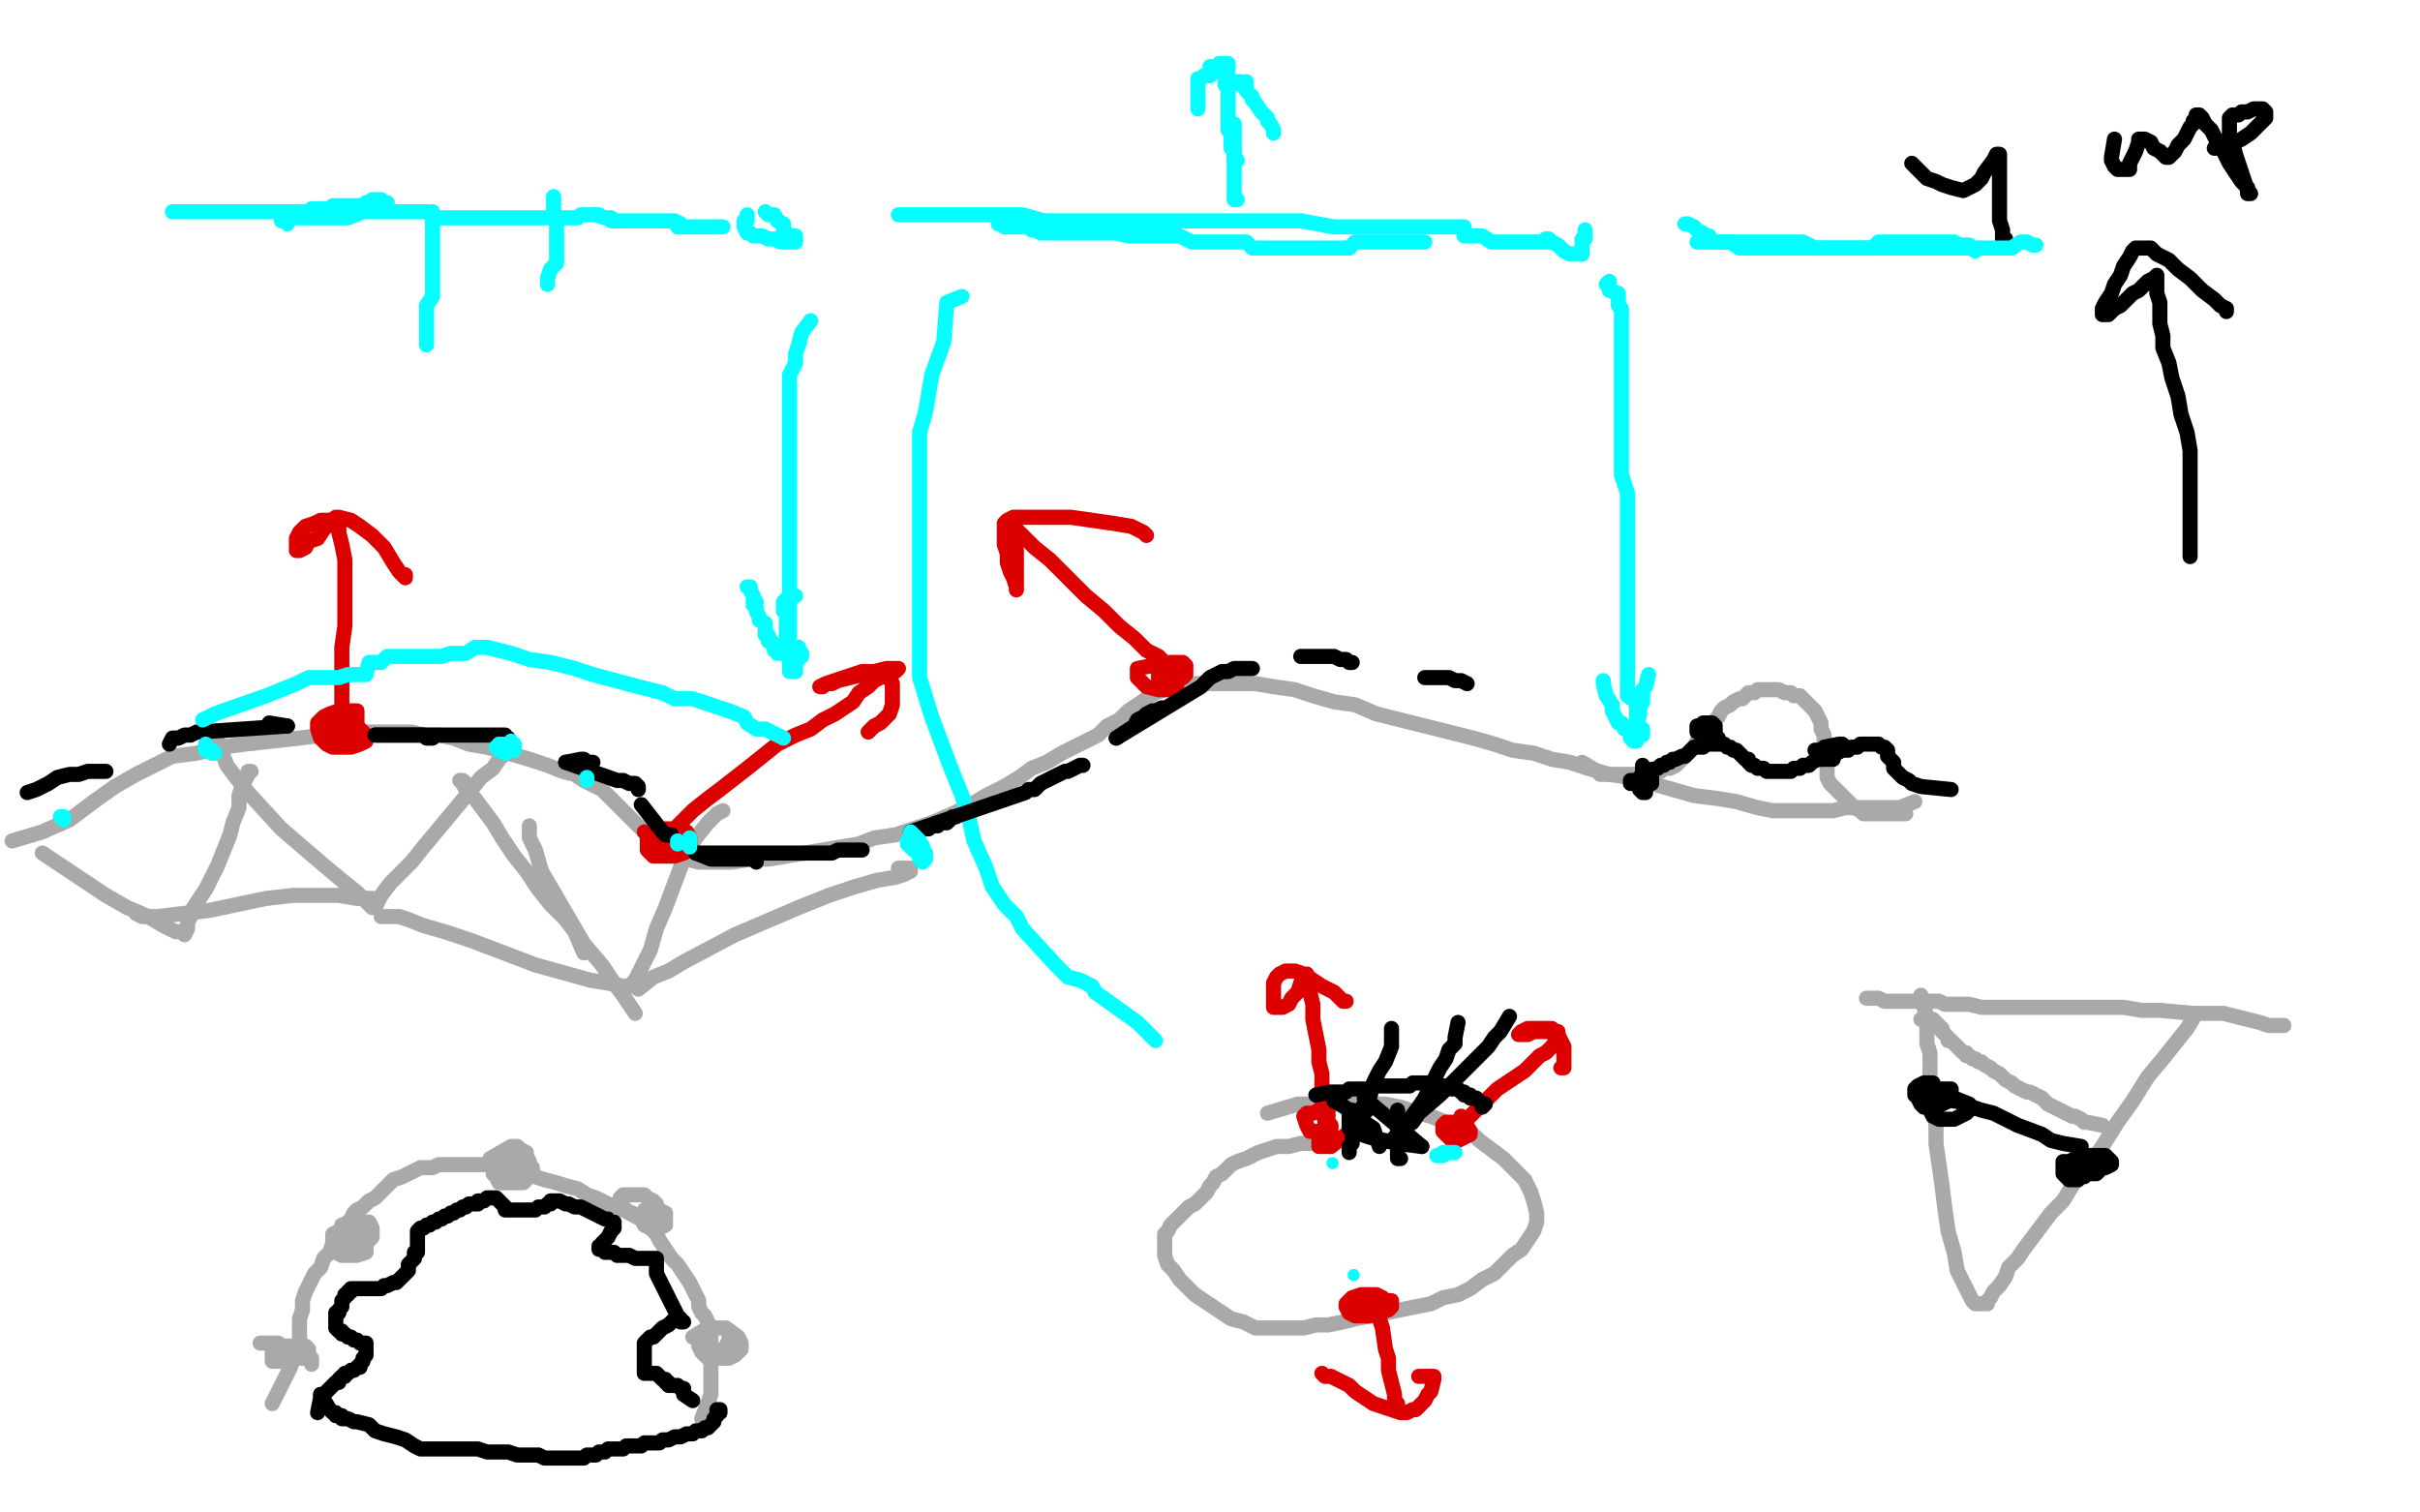 <?xml version="1.0" standalone="no"?>
<!DOCTYPE svg PUBLIC "-//W3C//DTD SVG 1.1//EN"
"http://www.w3.org/Graphics/SVG/1.1/DTD/svg11.dtd">

<svg width="800" height="500" version="1.1" xmlns="http://www.w3.org/2000/svg" xmlns:xlink="http://www.w3.org/1999/xlink" style="stroke-antialiasing: false"><desc>This SVG has been created on https://colorillo.com/</desc><rect x='0' y='0' width='800' height='500' style='fill: rgb(255,255,255); stroke-width:0' /><polyline points="633,265 628,267 628,267 626,267 626,267 623,267 623,267 620,267 620,267 617,267 617,267 610,267 610,267 606,268 606,268 601,268 601,268 597,268 597,268 592,268 592,268 586,268 581,267 574,265 568,264 560,263 553,261 546,259 539,257 532,256 525,254 519,252 513,251 507,249 500,248 494,246 487,244 479,242 471,240 463,238 455,236 448,233 441,232 434,230 428,228 421,227 415,226 410,226 404,226 399,226 394,226 389,227 385,228 382,229 379,231 376,233 373,235 370,238 366,240 363,243 359,245 355,247 351,249 346,252 341,254 337,257 332,260 326,263 321,266 315,269 308,272 302,274 296,276 289,277 284,279 278,280 272,281 266,282 260,283 254,284 248,284 242,285 237,285 231,285 227,284 223,283 220,282 218,281 216,279 215,278 214,276 212,274 210,272 207,269 205,267 203,265 201,263 199,261 197,260 195,259 193,258 190,256 186,255 181,253 175,251 168,249 161,247 155,246 150,244 145,243 140,243 136,242 131,242 126,242 121,242 114,242 107,243 99,244 90,245 81,246 73,247 65,249 57,250 51,253 45,256 38,260 31,265 23,271 14,275 4,278" style="fill: none; stroke: #a9a9a9; stroke-width: 5; stroke-linejoin: round; stroke-linecap: round; stroke-antialiasing: false; stroke-antialias: 0; opacity: 1.0"/>
<polyline points="318,98 313,100 313,100 312,113 312,113 308,124 308,124 306,136 306,136 304,143 304,143 304,151 304,151 304,167 304,167 304,181 304,181 304,191 304,191 304,211 304,211 304,224 304,224 308,237 308,237 314,253 314,253 318,263 318,263 320,269 320,269 322,278 322,278 326,287 326,287 328,293 328,293 332,299 332,299 336,303 336,303 338,307 338,307 349,319 349,319 353,323 353,323 357,324 357,324 361,326 361,326 362,328 362,328 376,338 378,340 379,341 380,342 381,343 382,344" style="fill: none; stroke: #03ffff; stroke-width: 5; stroke-linejoin: round; stroke-linecap: round; stroke-antialiasing: false; stroke-antialias: 0; opacity: 1.0"/>
<polyline points="14,282 23,288 23,288 35,296 35,296 42,300 42,300 49,303 49,303 54,306 54,306 58,308 58,308 60,308 60,308 61,309 61,309 62,307 62,307 62,305 63,303 64,300 66,297 68,294 70,290 72,286 74,281 76,276 77,272 79,267 79,263 80,260 81,258 82,256 82,255 83,255" style="fill: none; stroke: #a9a9a9; stroke-width: 5; stroke-linejoin: round; stroke-linecap: round; stroke-antialiasing: false; stroke-antialias: 0; opacity: 1.0"/>
<polyline points="72,245 75,253 75,253 78,257 78,257 82,262 82,262 93,274 93,274 107,286 107,286 113,291 113,291 118,295 118,295 121,298 121,298 122,299 122,299 123,300 124,300 125,298 126,296 129,292 132,289 136,285 140,280 145,274 150,268 155,262 159,257 163,254 165,251 167,249 167,248" style="fill: none; stroke: #a9a9a9; stroke-width: 5; stroke-linejoin: round; stroke-linecap: round; stroke-antialiasing: false; stroke-antialias: 0; opacity: 1.0"/>
<polyline points="123,297 118,297 118,297 112,296 112,296 105,296 105,296 97,296 97,296 88,297 88,297 69,301 69,301 52,303 52,303 47,303 47,303 45,302 45,302" style="fill: none; stroke: #a9a9a9; stroke-width: 5; stroke-linejoin: round; stroke-linecap: round; stroke-antialiasing: false; stroke-antialias: 0; opacity: 1.0"/>
<polyline points="126,303 132,303 132,303 135,304 135,304 140,306 140,306 147,308 147,308 156,311 156,311 177,319 177,319 195,324 195,324 201,325 201,325 206,326 206,326 208,326 209,326 209,325 210,324 211,322 213,318 215,314 217,307 220,300 223,292 226,284 230,277 234,272 237,269 239,268" style="fill: none; stroke: #a9a9a9; stroke-width: 5; stroke-linejoin: round; stroke-linecap: round; stroke-antialiasing: false; stroke-antialias: 0; opacity: 1.0"/>
<polyline points="210,335 206,329 206,329 203,325 203,325 199,319 199,319 193,312 193,312 179,288 179,288 177,281 177,281 175,277 175,277 175,274 175,274 175,273" style="fill: none; stroke: #a9a9a9; stroke-width: 5; stroke-linejoin: round; stroke-linecap: round; stroke-antialiasing: false; stroke-antialias: 0; opacity: 1.0"/>
<polyline points="193,315 190,308 190,308 187,304 187,304 182,299 182,299 178,294 178,294 174,288 174,288 170,283 170,283 166,277 166,277 163,272 163,272 160,268 160,268 157,264 157,264 154,261 154,261 153,259 152,258 153,258 154,259" style="fill: none; stroke: #a9a9a9; stroke-width: 5; stroke-linejoin: round; stroke-linecap: round; stroke-antialiasing: false; stroke-antialias: 0; opacity: 1.0"/>
<polyline points="211,327 216,323 216,323 221,321 221,321 226,318 226,318 243,309 243,309 264,300 264,300 274,296 274,296 283,293 283,293 290,291 290,291 296,290 296,290 299,289 301,288 301,287 299,287 297,287" style="fill: none; stroke: #a9a9a9; stroke-width: 5; stroke-linejoin: round; stroke-linecap: round; stroke-antialiasing: false; stroke-antialias: 0; opacity: 1.0"/>
<polyline points="109,238 114,239 114,239 115,239 115,239 116,239 116,239 117,239 117,239 118,240 118,240 119,241 119,241 121,243 121,243 121,244 121,244 121,245 121,245 119,246 119,246 116,247 113,247 110,247 108,246 106,244 105,241 105,239 106,238 107,237 109,236 112,235 114,235 116,236 118,237 118,239 118,241 117,242 115,243 113,244 111,244 109,243 109,242 109,240 109,239 110,237 112,236 113,235 115,235 117,235 118,235 118,237 118,239 116,240 113,241 112,241" style="fill: none; stroke: #dc0000; stroke-width: 5; stroke-linejoin: round; stroke-linecap: round; stroke-antialiasing: false; stroke-antialias: 0; opacity: 1.0"/>
<polyline points="113,235 113,225 113,225 113,221 113,221 113,214 113,214 114,207 114,207 114,199 114,199 114,192 114,192 114,185 114,185 113,180 113,180 112,176 112,176 112,173 112,173 112,171 112,171 111,171 109,173 107,175 105,178 102,179 101,181 99,182 98,182 98,181 98,180 98,178 99,176 101,174 104,173 106,172 109,172 112,171 116,172 119,174 123,177 127,181 130,186 132,189 134,191 134,190" style="fill: none; stroke: #dc0000; stroke-width: 5; stroke-linejoin: round; stroke-linecap: round; stroke-antialiasing: false; stroke-antialias: 0; opacity: 1.0"/>
<polyline points="213,275 219,277 219,277 220,278 220,278 221,279 221,279 221,281 221,281 221,282 221,282 220,283 220,283 218,283 218,283 216,283 216,283 215,282 215,282 214,281 214,281 214,279 214,278 214,276 215,275 217,275 220,274 223,274 225,274 227,275 228,277 228,279 228,281 226,282 223,283 221,283 219,283 218,282 218,280 218,279 218,277 222,275 223,275 224,275 225,276 225,277 225,278" style="fill: none; stroke: #dc0000; stroke-width: 5; stroke-linejoin: round; stroke-linecap: round; stroke-antialiasing: false; stroke-antialias: 0; opacity: 1.0"/>
<polyline points="224,273 229,268 229,268 234,264 234,264 238,261 238,261 247,254 247,254 252,250 252,250 257,246 257,246 263,243 263,243 268,241 268,241 272,238 272,238 276,236 279,234 282,232 284,229 287,227 289,225 291,224 293,223 295,222 296,222 297,221 295,221 293,221 289,222 285,223 281,224 277,225 275,226 273,226 272,227 271,227 273,226 276,225 279,224 282,223 285,222 289,222 291,222 294,224 295,226 295,229 295,233 294,236 291,239 289,240 288,241 287,242" style="fill: none; stroke: #dc0000; stroke-width: 5; stroke-linejoin: round; stroke-linecap: round; stroke-antialiasing: false; stroke-antialias: 0; opacity: 1.0"/>
<polyline points="384,221 389,222 389,222 389,224 389,224 389,225 389,225 388,227 388,227 385,227 385,227 383,228 383,228 379,227 379,227 377,225 377,225 376,224 376,224 376,222 376,222 376,221 381,220 383,220 385,220 387,221 388,222 389,224 389,226 389,228 387,228 385,228 384,228 383,226 383,224 383,222 383,221 385,220 387,219 389,219 390,219 391,219 392,220 392,221 392,222 392,223 391,224 389,224 388,224 388,223 388,222 388,221 385,219 383,217 379,215 375,211 370,207 365,202 359,197 353,191 347,185 342,181 338,177 336,175 334,174 334,175 335,176 335,179 336,182 336,185 336,189 336,192 336,194 336,195 336,194 335,191 334,189 333,186 333,183 332,180 332,178 332,176 332,174 332,173 333,172 335,171 338,171 342,171 347,171 354,171 361,172 368,173 374,174 378,176 379,177" style="fill: none; stroke: #dc0000; stroke-width: 5; stroke-linejoin: round; stroke-linecap: round; stroke-antialiasing: false; stroke-antialias: 0; opacity: 1.0"/>
<polyline points="124,243 129,243 129,243 135,243 135,243 137,243 137,243 140,243 140,243 141,244 141,244 143,244 143,244" style="fill: none; stroke: #000000; stroke-width: 5; stroke-linejoin: round; stroke-linecap: round; stroke-antialiasing: false; stroke-antialias: 0; opacity: 1.0"/>
<polyline points="124,243 153,243 153,243 155,243 155,243 156,243 156,243 157,243 157,243 159,243 159,243 160,243 160,243 162,243 162,243 163,243 163,243 165,243 165,243 166,243 166,243 167,243 167,244 168,244" style="fill: none; stroke: #000000; stroke-width: 5; stroke-linejoin: round; stroke-linecap: round; stroke-antialiasing: false; stroke-antialias: 0; opacity: 1.0"/>
<polyline points="187,252 192,251 192,251 193,251 193,251 194,252 194,252 196,252 196,252" style="fill: none; stroke: #000000; stroke-width: 5; stroke-linejoin: round; stroke-linecap: round; stroke-antialiasing: false; stroke-antialias: 0; opacity: 1.0"/>
<polyline points="187,252 204,258 204,258 206,258 206,258 208,259 208,259 210,259 210,259 211,260 211,260 211,261 211,261" style="fill: none; stroke: #000000; stroke-width: 5; stroke-linejoin: round; stroke-linecap: round; stroke-antialiasing: false; stroke-antialias: 0; opacity: 1.0"/>
<polyline points="212,266 219,275 219,275 220,276 220,276 221,276 221,276 222,276 222,276" style="fill: none; stroke: #000000; stroke-width: 5; stroke-linejoin: round; stroke-linecap: round; stroke-antialiasing: false; stroke-antialias: 0; opacity: 1.0"/>
<polyline points="230,282 235,284 235,284 237,284 237,284 238,284 238,284 240,284 240,284 242,284 242,284 244,284 244,284 247,284 247,284 249,284 249,284 250,285 250,285" style="fill: none; stroke: #000000; stroke-width: 5; stroke-linejoin: round; stroke-linecap: round; stroke-antialiasing: false; stroke-antialias: 0; opacity: 1.0"/>
<polyline points="230,282 266,282 266,282 267,282 267,282 268,282 268,282 269,282 269,282 271,282 271,282 272,282 272,282 274,282 274,282 275,282 275,282 277,281 277,281 278,281 278,281 280,281 281,281 283,281 285,281" style="fill: none; stroke: #000000; stroke-width: 5; stroke-linejoin: round; stroke-linecap: round; stroke-antialiasing: false; stroke-antialias: 0; opacity: 1.0"/>
<polyline points="301,275 306,274 306,274 307,274 307,274 308,273 308,273 310,273 310,273 311,272 311,272 313,272 313,272 314,271 314,271 315,270 315,270 316,270 316,270" style="fill: none; stroke: #000000; stroke-width: 5; stroke-linejoin: round; stroke-linecap: round; stroke-antialiasing: false; stroke-antialias: 0; opacity: 1.0"/>
<polyline points="301,275 339,262 339,262 340,261 340,261 342,261 342,261 343,260 343,260 344,259 344,259 346,258 346,258 348,257 348,257 350,256 350,256 352,255 352,255 353,255 353,255 355,254 355,254 357,253 358,253" style="fill: none; stroke: #000000; stroke-width: 5; stroke-linejoin: round; stroke-linecap: round; stroke-antialiasing: false; stroke-antialias: 0; opacity: 1.0"/>
<polyline points="369,244 375,240 375,240 376,238 376,238 378,237 378,237 379,236 379,236 381,235 381,235 382,235 382,235 384,234 384,234" style="fill: none; stroke: #000000; stroke-width: 5; stroke-linejoin: round; stroke-linecap: round; stroke-antialiasing: false; stroke-antialias: 0; opacity: 1.0"/>
<polyline points="369,244 397,227 397,227 398,226 398,226 399,225 399,225 400,224 400,224 402,223 402,223 404,222 404,222 406,222 406,222 408,221 408,221 410,221 410,221 411,221 411,221 413,221 413,221 414,221" style="fill: none; stroke: #000000; stroke-width: 5; stroke-linejoin: round; stroke-linecap: round; stroke-antialiasing: false; stroke-antialias: 0; opacity: 1.0"/>
<polyline points="430,217 437,217 437,217 439,217 439,217 441,217 441,217 443,218 443,218 445,218 445,218 446,219 446,219 447,219 447,219" style="fill: none; stroke: #000000; stroke-width: 5; stroke-linejoin: round; stroke-linecap: round; stroke-antialiasing: false; stroke-antialias: 0; opacity: 1.0"/>
<polyline points="471,224 476,224 476,224 478,224 478,224 479,224 479,224 481,225 481,225 483,225 483,225 485,226 485,226" style="fill: none; stroke: #000000; stroke-width: 5; stroke-linejoin: round; stroke-linecap: round; stroke-antialiasing: false; stroke-antialias: 0; opacity: 1.0"/>
<polyline points="95,240 89,239 89,239" style="fill: none; stroke: #000000; stroke-width: 5; stroke-linejoin: round; stroke-linecap: round; stroke-antialiasing: false; stroke-antialias: 0; opacity: 1.0"/>
<polyline points="95,240 66,242 66,242 65,242 65,242 63,243 63,243 62,243 62,243 61,243 61,243 59,244 59,244 57,244 57,244 56,246 56,246" style="fill: none; stroke: #000000; stroke-width: 5; stroke-linejoin: round; stroke-linecap: round; stroke-antialiasing: false; stroke-antialias: 0; opacity: 1.0"/>
<polyline points="35,255 29,255 29,255 26,256 26,256 23,256 23,256 19,257 19,257 16,259 16,259 12,261 12,261 9,262 9,262" style="fill: none; stroke: #000000; stroke-width: 5; stroke-linejoin: round; stroke-linecap: round; stroke-antialiasing: false; stroke-antialias: 0; opacity: 1.0"/>
<polyline points="724,184 724,178 724,178 724,176 724,176 724,174 724,174 724,172 724,172 724,165 724,165 724,155 724,155 724,149 724,149 723,143 723,143 721,137 720,131 718,125 717,120 715,115 715,111 714,107 714,103 714,100 713,97 713,95 713,93 713,92 713,91 712,92 710,93 709,94 707,96 705,97 703,99 701,101 699,102 697,104 696,104 695,104 695,102 696,100 698,97 699,94 701,91 702,88 704,85 705,83 706,82 707,82 709,82 711,82 713,84 717,86 720,89 724,92 728,96 732,99 734,101 736,102 736,103" style="fill: none; stroke: #000000; stroke-width: 5; stroke-linejoin: round; stroke-linecap: round; stroke-antialiasing: false; stroke-antialias: 0; opacity: 1.0"/>
<polyline points="632,54 637,59 637,59 640,60 640,60 642,61 642,61 645,62 645,62 649,63 649,63 651,62 651,62 653,61 653,61 655,59 655,59 656,57 656,57 659,53 660,51 661,51 661,52 661,54 661,57 661,61 661,66 661,70 661,73 662,76 662,78 662,79 663,79" style="fill: none; stroke: #000000; stroke-width: 5; stroke-linejoin: round; stroke-linecap: round; stroke-antialiasing: false; stroke-antialias: 0; opacity: 1.0"/>
<polyline points="699,46 698,52 698,52 698,53 698,53 699,55 699,55 700,56 700,56 701,56 701,56 704,56 704,56 704,54 704,54 705,52 705,52 706,50 706,50 707,47 707,46 708,46 709,46 711,47 712,49 714,50 715,51 716,52 717,52 718,51 719,50 720,48 722,46 723,44 724,42 725,41 725,40 726,39 726,38 727,38 728,39 729,41 731,43 733,47 735,50 737,54 739,57 741,60 743,62 743,64 744,64 743,63 742,60 741,57 740,54 739,51 738,47 737,45 737,42 737,41 737,40 737,39 738,38 740,38 741,37 743,37 745,36 747,36 748,36 749,37 749,39 748,40 746,42 744,44 741,46 739,47 737,48 735,49 733,49 732,49" style="fill: none; stroke: #000000; stroke-width: 5; stroke-linejoin: round; stroke-linecap: round; stroke-antialiasing: false; stroke-antialias: 0; opacity: 1.0"/>
<polyline points="164,247 165,247 165,247 165,246 165,246 165,247 165,248 166,248 167,249 167,248 167,247 167,246 166,246" style="fill: none; stroke: #03ffff; stroke-width: 5; stroke-linejoin: round; stroke-linecap: round; stroke-antialiasing: false; stroke-antialias: 0; opacity: 1.0"/>
<polyline points="68,246 68,247 68,247 68,248 68,248 70,248 70,248 71,249 71,249 70,249" style="fill: none; stroke: #03ffff; stroke-width: 5; stroke-linejoin: round; stroke-linecap: round; stroke-antialiasing: false; stroke-antialias: 0; opacity: 1.0"/>
<polyline points="20,270 21,270 21,270 21,271 21,271" style="fill: none; stroke: #03ffff; stroke-width: 5; stroke-linejoin: round; stroke-linecap: round; stroke-antialiasing: false; stroke-antialias: 0; opacity: 1.0"/>
<polyline points="228,279 228,280 228,280 228,279 228,279 228,278 228,278 228,277 228,277" style="fill: none; stroke: #03ffff; stroke-width: 5; stroke-linejoin: round; stroke-linecap: round; stroke-antialiasing: false; stroke-antialias: 0; opacity: 1.0"/>
<polyline points="300,278 300,279 300,279 301,279 301,279 301,280 301,280 302,281 302,281 304,282 304,282 304,284 304,284 305,285 305,285 306,284 306,284 306,283 306,283 306,282 306,282 305,281 305,281 304,280 304,279 304,278 303,277 302,276 301,275" style="fill: none; stroke: #03ffff; stroke-width: 5; stroke-linejoin: round; stroke-linecap: round; stroke-antialiasing: false; stroke-antialias: 0; opacity: 1.0"/>
<polyline points="726,335 723,340 723,340 715,350 715,350 710,356 710,356 705,364 705,364 700,371 700,371 695,379 695,379 690,386 690,386 685,392 685,392 682,397 682,397 678,401 675,405 672,409 669,413 667,416 664,419 663,422 661,425 659,427 658,429 657,430 657,431 656,431 655,431 654,431 653,431 652,430 651,428 649,424 647,420 646,414 644,407 643,400 642,392 641,385 640,378 640,372 639,366 639,361 638,357 638,354 638,351 638,348 637,345 637,342 637,339 637,336 636,333 636,331 635,329 635,330" style="fill: none; stroke: #a9a9a9; stroke-width: 5; stroke-linejoin: round; stroke-linecap: round; stroke-antialiasing: false; stroke-antialias: 0; opacity: 1.0"/>
<polyline points="755,339 750,339 750,339 747,338 747,338 743,337 743,337 735,335 735,335 731,335 731,335 725,335 725,335 714,334 714,334 708,334 708,334 702,333 697,333 692,333 687,333 683,333 678,333 674,333 670,333 667,333 664,333 661,333 658,333 655,333 651,332 649,332 646,332 643,332 641,331 639,331 637,331 635,331 633,331 632,331 630,331 628,331 627,331 625,331 623,331 621,330 619,330 618,330 617,330" style="fill: none; stroke: #a9a9a9; stroke-width: 5; stroke-linejoin: round; stroke-linecap: round; stroke-antialiasing: false; stroke-antialias: 0; opacity: 1.0"/>
<polyline points="682,386 687,385 687,385 688,386 688,386 689,387 689,387 689,388 689,388 689,389 689,389 688,389 688,389 687,390 687,390 685,390 685,390 684,390 684,390 683,389 683,389 682,388 682,386 682,385 682,384 684,384 686,383 688,383 690,383 692,383 694,384 694,385 694,386 694,387 693,388 691,388 689,388 688,387 687,386 686,385 686,383 687,382 689,382 691,382 693,382 696,382 697,383 698,384 698,385 696,386 694,386" style="fill: none; stroke: #000000; stroke-width: 5; stroke-linejoin: round; stroke-linecap: round; stroke-antialiasing: false; stroke-antialias: 0; opacity: 1.0"/>
<polyline points="646,363 651,365 651,365 651,366 651,366 651,367 651,367 650,368 650,368 648,369 648,369 646,370 646,370 643,370 643,370 641,370 641,370 639,369 639,369 638,367 638,367 638,365 638,364 639,361 640,360 642,360 644,360 645,360 645,361 645,363 644,364 642,365 640,366 638,366 636,366 635,365 634,363 633,362 633,361 633,360 634,359 636,358 637,358 638,358 639,358 639,359 639,360 637,361 635,362 634,362" style="fill: none; stroke: #000000; stroke-width: 5; stroke-linejoin: round; stroke-linecap: round; stroke-antialiasing: false; stroke-antialias: 0; opacity: 1.0"/>
<polyline points="688,379 682,378 682,378 678,377 678,377 675,375 675,375 667,372 667,372 663,370 663,370 659,368 659,368 655,367 655,367 652,366 652,366 649,365 649,365 647,364 647,364 646,364 645,363 643,363 642,363 641,362 640,362 639,362 639,361 638,361" style="fill: none; stroke: #000000; stroke-width: 5; stroke-linejoin: round; stroke-linecap: round; stroke-antialiasing: false; stroke-antialias: 0; opacity: 1.0"/>
<polyline points="695,372 690,371 690,371 689,371 689,371 688,370 688,370 686,369 686,369 685,369 685,369 683,368 683,368 681,367 681,367 679,366 679,366 677,365 677,365 675,363 675,363 671,361 670,361 668,360 666,359 665,358 663,357 662,356 661,355 659,354 658,353 656,352 655,351 654,351 653,350 652,350 651,349 650,349 650,348 649,348 648,347 647,346 646,345 645,344 644,344 644,343 643,342 642,341 642,340 641,340 641,339 640,338 639,338 639,337 638,337 637,337 636,337 635,337" style="fill: none; stroke: #a9a9a9; stroke-width: 5; stroke-linejoin: round; stroke-linecap: round; stroke-antialiasing: false; stroke-antialias: 0; opacity: 1.0"/>
<polyline points="419,368 429,365 429,365 433,365 433,365 437,365 437,365 447,365 447,365 452,365 452,365 458,365 458,365 463,366 463,366 469,368 469,368 473,369 473,369 478,371 482,372 486,374 489,377 493,380 497,383 501,387 504,390 506,394 507,397 508,401 508,404 507,407 505,410 503,413 500,415 497,418 494,421 490,423 486,426 482,428 477,429 473,431 468,432 463,433 458,434 453,435 448,436 444,437 439,438 435,438 431,439 427,439 423,439 419,439 415,439 411,437 407,436 404,434 401,432 398,430 395,428 392,425 390,423 388,420 386,418 385,415 385,413 385,412 385,410 385,408 386,407 387,405 389,403 391,401 393,399 395,398 397,396 399,394 400,392 401,391 402,389 404,388 405,387 407,385 409,384 412,383 414,382 416,381 419,380 422,379 426,379 430,378 433,378 435,378 437,378 438,378 438,377 439,377 440,377" style="fill: none; stroke: #a9a9a9; stroke-width: 5; stroke-linejoin: round; stroke-linecap: round; stroke-antialiasing: false; stroke-antialias: 0; opacity: 1.0"/>
<polyline points="445,375 440,379 440,379 438,379 438,379 436,379 436,379 436,378 436,378 436,377 436,377 436,376 436,376 436,375 436,375 438,374 438,374 439,373 439,373 440,372 440,373 439,374 437,374 434,374 433,374 432,372 431,369 432,368 434,368 436,367 437,367 438,367 439,367 439,368 439,369 439,370 439,371 438,371 438,370 437,368 437,367 437,366 437,364 437,362 437,359 437,355 436,351 436,347 435,342 434,337 434,332 433,328 433,325 432,323 432,322 431,323 430,325 429,328 427,330 426,332 424,333 423,333 422,333 421,333 421,332 421,329 421,327 421,325 422,323 423,322 425,321 426,321 428,321 431,322 434,324 437,326 441,328 443,330 444,331 445,331" style="fill: none; stroke: #dc0000; stroke-width: 5; stroke-linejoin: round; stroke-linecap: round; stroke-antialiasing: false; stroke-antialias: 0; opacity: 1.0"/>
<polyline points="453,429 458,430 458,430 460,430 460,430 460,431 460,431 460,432 460,432 459,433 459,433 456,434 456,434 453,435 453,435 451,435 451,435 448,435 448,435 446,434 446,434 445,432 445,431 446,430 447,429 450,428 452,428 455,428 457,429 458,430 458,431 458,432 456,433 454,433 452,433 451,432 450,431 450,430 450,429 451,428 452,428 453,428 454,429 454,430 455,431 455,433 456,436 457,439 458,446 459,449 459,453 460,457 461,461 461,463 462,464 462,465" style="fill: none; stroke: #dc0000; stroke-width: 5; stroke-linejoin: round; stroke-linecap: round; stroke-antialiasing: false; stroke-antialias: 0; opacity: 1.0"/>
<polyline points="469,455 474,455 474,455 474,456 474,456 473,460 473,460 472,461 472,461 471,463 471,463 470,464 470,464 468,466 468,466 467,466 467,466 465,467 463,467 460,466 457,465 454,464 451,462 448,460 446,458 444,457 442,456 440,455 438,455 437,454" style="fill: none; stroke: #dc0000; stroke-width: 5; stroke-linejoin: round; stroke-linecap: round; stroke-antialiasing: false; stroke-antialias: 0; opacity: 1.0"/>
<polyline points="483,369 486,374 486,374 486,375 486,375 484,376 484,376 482,377 482,377 480,377 480,377 479,376 479,376 477,374 477,374 477,373 477,373 477,372 477,372 478,371 479,371 480,371 482,371 483,371 484,372 484,373 484,374 483,374 482,374 481,374 481,373 482,373 483,373 483,372 484,372 484,371 485,370 486,369 489,366 491,364 493,362 495,360 498,358 501,356 504,354 507,351 509,349 511,348 513,346 514,345 514,344 515,343 515,342 515,341 513,341 510,341 507,341 505,342 503,342 502,342 503,341 505,340 507,340 509,340 511,340 513,340 515,342 516,344 517,346 517,349 517,351 517,353 516,353" style="fill: none; stroke: #dc0000; stroke-width: 5; stroke-linejoin: round; stroke-linecap: round; stroke-antialiasing: false; stroke-antialias: 0; opacity: 1.0"/>
<polyline points="435,362 440,361 440,361 441,361 441,361 442,361 442,361 443,361 443,361 444,361 444,361 445,361 445,361 446,360 446,360 447,360 447,360 450,360 450,360 451,360 451,360 453,360 455,359 457,359 458,359 460,359 461,359 462,359 463,359 464,359 466,359 467,358 468,358 469,358 470,358 471,358 472,358 473,358 474,358 475,358 476,359 477,359 478,359 479,359 480,360 481,360 482,360 483,361 484,361 484,362 485,362 486,362 486,363 487,363 488,363 489,364 490,365 491,365 490,366" style="fill: none; stroke: #000000; stroke-width: 5; stroke-linejoin: round; stroke-linecap: round; stroke-antialiasing: false; stroke-antialias: 0; opacity: 1.0"/>
<polyline points="460,340 460,346 460,346 458,351 458,351 456,354 456,354 454,358 454,358 453,362 453,362 451,365 451,365 449,368 449,368 448,370 448,370 447,372 447,372 446,372 446,373 446,371 446,369 447,367" style="fill: none; stroke: #000000; stroke-width: 5; stroke-linejoin: round; stroke-linecap: round; stroke-antialiasing: false; stroke-antialias: 0; opacity: 1.0"/>
<polyline points="482,338 481,343 481,343 481,345 481,345 479,347 479,347 478,350 478,350 476,353 476,353 474,357 474,357 471,363 471,363 469,366 469,366 466,370 465,371 464,371" style="fill: none; stroke: #000000; stroke-width: 5; stroke-linejoin: round; stroke-linecap: round; stroke-antialiasing: false; stroke-antialias: 0; opacity: 1.0"/>
<polyline points="499,336 496,341 496,341 494,343 494,343 492,346 492,346 489,349 489,349 486,352 486,352 479,359 479,359 476,362 476,362 469,368 469,368 467,371 464,373 462,375 461,376 460,377" style="fill: none; stroke: #000000; stroke-width: 5; stroke-linejoin: round; stroke-linecap: round; stroke-antialiasing: false; stroke-antialias: 0; opacity: 1.0"/>
<polyline points="462,367 462,375 462,375 462,377 462,377 462,381 462,381 462,382 462,382 462,383 462,383 463,383 463,383" style="fill: none; stroke: #000000; stroke-width: 5; stroke-linejoin: round; stroke-linecap: round; stroke-antialiasing: false; stroke-antialias: 0; opacity: 1.0"/>
<polyline points="470,379 462,378 462,378 453,376 453,376 450,375 450,375 448,374 448,374" style="fill: none; stroke: #000000; stroke-width: 5; stroke-linejoin: round; stroke-linecap: round; stroke-antialiasing: false; stroke-antialias: 0; opacity: 1.0"/>
<polyline points="470,379 451,363 451,363 452,363 452,363 452,364 452,364 452,365 452,365 452,367 452,367 451,368 451,368 450,371 450,371 448,373 448,373 447,376 447,376 447,378 447,378 446,379 446,379 446,380 446,381" style="fill: none; stroke: #000000; stroke-width: 5; stroke-linejoin: round; stroke-linecap: round; stroke-antialiasing: false; stroke-antialias: 0; opacity: 1.0"/>
<polyline points="456,379 454,373 454,373 451,371 451,371 448,369 448,369 446,367 446,367 443,365 443,365 441,364 441,364" style="fill: none; stroke: #000000; stroke-width: 5; stroke-linejoin: round; stroke-linecap: round; stroke-antialiasing: false; stroke-antialias: 0; opacity: 1.0"/>
<polyline points="93,73 94,73 94,73 95,73 95,73 95,74 95,74 95,71 95,71 96,71 96,71 97,71 97,71 98,72 98,72 99,72 99,72 100,72 101,72 102,72 103,72 105,72 107,72 108,72 109,72 111,72 112,72 114,72 115,72 120,70 123,70 124,70 125,70 127,70 129,70 131,70 134,70 138,70 141,70 144,72 146,72 147,72 149,72 151,72 153,72 155,72 157,72 159,72 161,72 164,72 168,72 171,72 174,72 177,72 178,72 179,72 182,72 184,72 185,72 188,72 191,72 192,71 193,71 196,71 198,71 197,71 200,72 201,72 202,72 202,73 206,73 207,73 209,73 211,73 214,73 216,73 218,73 219,73 221,73 223,73 225,74 224,75 225,75 226,75 227,75 228,75 230,75 231,75 232,75 233,75 234,75 235,75 236,75 237,75 238,75 239,75" style="fill: none; stroke: #03ffff; stroke-width: 5; stroke-linejoin: round; stroke-linecap: round; stroke-antialiasing: false; stroke-antialias: 0; opacity: 1.0"/>
<polyline points="247,71 247,72 247,72 247,73 247,73 246,73 246,73 246,75 246,75 247,77 247,77 248,77 248,77 249,78 249,78 250,78 250,78 252,78 252,78 254,79 254,79 256,79 256,79 258,80 258,80 260,80 260,80 261,80 261,80 262,80 262,80 263,80 263,78 262,78 263,79 262,79 261,78 259,76 259,74 257,73 256,71 254,71 253,70" style="fill: none; stroke: #03ffff; stroke-width: 5; stroke-linejoin: round; stroke-linecap: round; stroke-antialiasing: false; stroke-antialias: 0; opacity: 1.0"/>
<polyline points="297,71 299,71 299,71 302,71 302,71 304,71 304,71 305,71 305,71 307,71 307,71 309,71 309,71 308,71 308,71 309,71 309,71 312,71 312,71 315,71 315,71 318,71 318,71 321,71 321,71 325,71 325,71 330,71 330,71 333,71 333,71 338,71 338,71 345,73 345,73 357,73 357,73 364,73 364,73 378,73 386,73 394,73 410,73 430,73 441,75 449,75 455,75 461,75 467,75 471,75 477,75 478,75 481,75 484,75 484,78 487,78 490,78 493,80 501,80 504,80 507,80 510,80 512,80 511,79 512,80" style="fill: none; stroke: #03ffff; stroke-width: 5; stroke-linejoin: round; stroke-linecap: round; stroke-antialiasing: false; stroke-antialias: 0; opacity: 1.0"/>
<polyline points="512,79 513,80 513,80 515,81 515,81 516,82 516,82 517,83 517,83 519,84 519,84 521,84 521,84 522,84 522,84 523,84 523,84 523,83 523,83 523,81 523,81 523,80 523,80 523,79 523,79 524,79 524,79 524,77 524,77 524,76 524,76" style="fill: none; stroke: #03ffff; stroke-width: 5; stroke-linejoin: round; stroke-linecap: round; stroke-antialiasing: false; stroke-antialias: 0; opacity: 1.0"/>
<polyline points="557,74 558,74 558,74 560,75 560,75 561,76 561,76 562,77 562,77 563,77 563,77 564,78 564,78 565,78 565,78 565,80 565,80 568,80 568,80 569,80 569,80 572,80 572,80 575,82 575,82 579,82 579,82 584,82 584,82 590,82 590,82 597,82 597,82 603,82 603,82 613,82 613,82 619,82 619,82 625,82 625,82 629,82 629,82 635,82 635,82 641,82 641,82 655,82 661,82 665,82 668,80 670,80 672,81 673,81" style="fill: none; stroke: #03ffff; stroke-width: 5; stroke-linejoin: round; stroke-linecap: round; stroke-antialiasing: false; stroke-antialias: 0; opacity: 1.0"/>
<polyline points="531,94 532,93 532,93 532,94 532,94 532,95 532,95 532,96 532,96 535,97 535,97 535,99 535,99 535,101 535,101 536,102 536,102 536,106 536,106 536,108 536,108 536,110 536,110 536,113 536,113 536,118 536,118 536,123 536,123 536,132 536,132 536,136 536,136 536,141 536,141 536,147 536,147 536,149 536,149 536,157 536,157 538,163 538,163 538,171 538,171 538,183 538,193 538,199 538,204 538,208 538,214 538,218 538,221 538,225 538,230 541,232 541,234 541,237 541,240 543,241 543,242 543,243 542,243" style="fill: none; stroke: #03ffff; stroke-width: 5; stroke-linejoin: round; stroke-linecap: round; stroke-antialiasing: false; stroke-antialias: 0; opacity: 1.0"/>
<polyline points="530,225 530,226 530,226 531,230 531,230 533,233 533,233 533,235 533,235 534,237 534,237 535,239 535,239 536,239 536,239 537,240 537,240 537,241 537,241 538,241 538,241 539,243 539,243 539,244 539,244 540,245 540,245 541,245 541,245 541,244 541,244 541,241 542,236 542,234 543,232 543,230 543,228 544,227 545,223" style="fill: none; stroke: #03ffff; stroke-width: 5; stroke-linejoin: round; stroke-linecap: round; stroke-antialiasing: false; stroke-antialias: 0; opacity: 1.0"/>
<polyline points="268,106 265,110 265,110 264,114 264,114 263,117 263,117 263,120 263,120 261,124 261,124 261,127 261,127 261,130 261,130 261,134 261,134 261,139 261,139 261,143 261,143 261,148 261,148 261,152 261,152 261,155 261,155 261,160 261,160 261,166 261,166 261,171 261,171 261,177 261,177 261,184 261,184 261,191 261,191 261,195 261,195 261,198 261,198 261,204 261,204 261,211 261,216 261,219 261,220 261,221 261,222 262,222 263,222 263,221 263,220 263,219 263,218 264,218 264,217 265,217 265,216 264,216 264,215 264,214" style="fill: none; stroke: #03ffff; stroke-width: 5; stroke-linejoin: round; stroke-linecap: round; stroke-antialiasing: false; stroke-antialias: 0; opacity: 1.0"/>
<polyline points="247,194 248,194 248,194 248,195 248,195 249,197 249,197 249,198 249,198 250,199 250,199 249,199 249,199 249,200 249,200 250,201 250,201 250,202 250,202 251,204 251,204 251,205 251,205 253,206 253,206 253,210 253,210 254,210 254,210 254,212 254,212 255,212 255,212 256,213 256,213 256,215 256,215 257,215 257,216 258,216 259,216 259,214 259,213 260,212 260,210 260,208 260,207 260,205 260,203 260,202 259,202 259,199 260,198 261,198 261,197 263,197" style="fill: none; stroke: #03ffff; stroke-width: 5; stroke-linejoin: round; stroke-linecap: round; stroke-antialiasing: false; stroke-antialias: 0; opacity: 1.0"/>
<polyline points="409,53 408,53 408,53 408,52 408,52 408,51 408,51 408,50 408,50 407,49 407,49 407,45 407,45 407,44 407,44 406,43 406,43 406,42 406,42 406,41 406,41 406,40 406,40 406,38 406,38 406,37 406,37 406,35 406,35 406,34 406,34 406,33 406,33 406,32 406,32 406,31 406,29 405,28 405,27 405,26 405,25 405,24 406,23 406,22 406,21 406,21 405,21 405,21 404,21 404,21 403,21 403,21 402,22 402,22 401,22 401,22 400,22 400,22 401,24 401,24 400,25 400,25 399,25 399,25 398,25 398,25 397,26 397,26 396,26 396,26 396,27 396,27 396,28 396,28 396,29 396,31 396,32 396,33 396,34 396,35 396,36" style="fill: none; stroke: #03ffff; stroke-width: 5; stroke-linejoin: round; stroke-linecap: round; stroke-antialiasing: false; stroke-antialias: 0; opacity: 1.0"/>
<polyline points="405,25 406,26 406,26 408,27 408,27 410,27 410,27 410,28 410,28 412,27 412,27 412,28 412,28 412,29 412,29 412,30 412,30 413,31 413,31 414,32 414,32 414,33 414,33 415,34 415,34 417,37 417,37 419,39 419,39 419,40 419,40 420,41 421,43 421,44" style="fill: none; stroke: #03ffff; stroke-width: 5; stroke-linejoin: round; stroke-linecap: round; stroke-antialiasing: false; stroke-antialias: 0; opacity: 1.0"/>
<polyline points="408,41 408,42 408,42 408,43 408,43 408,46 408,46 408,47 408,47 408,49 408,49 408,52 408,52 408,54 408,54 408,55 408,55 408,57 408,57 408,59 408,59 408,63 408,63 408,65 408,65 408,66 408,66 409,66 409,66" style="fill: none; stroke: #03ffff; stroke-width: 5; stroke-linejoin: round; stroke-linecap: round; stroke-antialiasing: false; stroke-antialias: 0; opacity: 1.0"/>
<polyline points="523,252 528,255 528,255 529,256 529,256 530,256 530,256 532,256 532,256 533,256 533,256 535,256 535,256 539,256 539,256 541,256 541,256 543,256 543,256 545,256 545,256 547,255 548,255 549,255 550,254 551,254 552,254 554,253 555,252 556,251 558,249 559,248 560,247 561,245 562,244 563,243 564,241 565,240 567,238 568,237 569,235 570,234 572,233 573,232 575,231 576,231 577,230 578,229 580,229 581,228 583,228 584,228 586,228 588,228 590,229 592,229 593,230 595,230 596,231 597,232 599,234 600,235 601,237 602,239 602,241 603,243 603,245 604,248 604,250 604,252 604,253 604,254 604,256 604,257 605,259 607,261 609,263 611,265 613,267 615,268 616,269 618,269 620,269 621,269 623,269 625,269 627,269 628,269 629,269 630,269" style="fill: none; stroke: #a9a9a9; stroke-width: 5; stroke-linejoin: round; stroke-linecap: round; stroke-antialiasing: false; stroke-antialias: 0; opacity: 1.0"/>
<polyline points="543,253 543,258 543,258 543,259 543,259 542,259 542,259 541,259 541,259 540,259 540,259 539,259 539,259 539,258 539,258 540,258 541,258 542,258 543,258 544,259 544,260 544,261 544,262 543,262 542,261 542,260 542,259 542,258 542,257 543,257 544,257 545,257 546,257 546,258 546,259 545,259 544,259" style="fill: none; stroke: #000000; stroke-width: 5; stroke-linejoin: round; stroke-linecap: round; stroke-antialiasing: false; stroke-antialias: 0; opacity: 1.0"/>
<polyline points="568,244 563,242 563,242 562,242 562,242 561,242 561,242 561,241 561,241 561,240 561,240 562,240 562,240 563,239 563,239 564,239 564,239 565,239 565,239 566,239 567,240 567,241 567,243" style="fill: none; stroke: #000000; stroke-width: 5; stroke-linejoin: round; stroke-linecap: round; stroke-antialiasing: false; stroke-antialias: 0; opacity: 1.0"/>
<polyline points="603,247 608,246 608,246 609,246 609,246 610,247 610,247 609,248 609,248 605,250 605,250 604,251 604,251 603,251 603,251 602,251 602,251 601,250 601,249 601,248 602,248 603,248 604,248 605,248 606,249 606,250 606,251 605,251 604,251 603,251 602,250 602,249 602,248 601,248 600,248" style="fill: none; stroke: #000000; stroke-width: 5; stroke-linejoin: round; stroke-linecap: round; stroke-antialiasing: false; stroke-antialias: 0; opacity: 1.0"/>
<polyline points="543,255 548,254 548,254 549,253 549,253 550,253 550,253 551,252 551,252 552,252 552,252 553,251 553,251 554,251 554,251 556,250 556,250 557,250 557,250 558,249 559,248 560,247 561,247 562,247 563,247 564,246 565,246 566,246 567,246 568,246 569,246 570,246 571,247 572,247 573,248 574,248 575,249 576,250 577,251 578,251 578,252 579,253 580,253 581,254 582,254 583,254 584,255 585,255 586,255 587,255 588,255 589,255 590,255 592,255 593,254 595,254 596,253 598,253 599,252 601,251 602,251 604,250 605,250 606,249 607,249 609,248 610,248 611,248 612,247 613,247 614,247 615,246 616,246 617,246 618,246 619,246 620,246 621,246 622,247 623,247 624,248 624,250 625,251 626,252 626,254 627,255 628,256 629,257 631,258 632,259 635,260 645,261" style="fill: none; stroke: #000000; stroke-width: 5; stroke-linejoin: round; stroke-linecap: round; stroke-antialiasing: false; stroke-antialias: 0; opacity: 1.0"/>
<polyline points="194,258 194,257 194,257" style="fill: none; stroke: #03ffff; stroke-width: 5; stroke-linejoin: round; stroke-linecap: round; stroke-antialiasing: false; stroke-antialias: 0; opacity: 1.0"/>
<polyline points="165,248 166,248 166,248 167,248 167,248 168,248 168,248 169,248 169,248 170,248 170,248 170,246 170,246 169,246 169,246 169,245" style="fill: none; stroke: #03ffff; stroke-width: 5; stroke-linejoin: round; stroke-linecap: round; stroke-antialiasing: false; stroke-antialias: 0; opacity: 1.0"/>
<polyline points="224,279 224,278 224,278" style="fill: none; stroke: #03ffff; stroke-width: 5; stroke-linejoin: round; stroke-linecap: round; stroke-antialiasing: false; stroke-antialias: 0; opacity: 1.0"/>
<circle cx="305.5" cy="279.5" r="2" style="fill: #03ffff; stroke-antialiasing: false; stroke-antialias: 0; opacity: 1.0"/>
<polyline points="57,70 58,70 58,70 59,70 59,70 60,70 60,70 61,70 61,70 62,70 62,70 63,70 63,70 64,70 64,70 65,70 65,70 66,70 66,70 68,70 68,70 70,70 70,70 71,70 71,70 73,70 73,70 74,70 74,70 76,70 76,70 80,70 82,70 83,70 84,70 86,70 88,70 89,70 90,70 91,70 92,70 93,70 95,70 96,70 97,70 98,70 99,70 100,70 102,70 103,70 103,69 104,70 105,70 105,69 106,69 107,69 108,69 109,69 110,69 110,68 111,68 112,68 113,68 114,68 115,68 116,68 117,68 118,68 119,68 120,68 121,67 122,67 123,67 124,67 124,66 123,66 124,66 125,66 126,66 126,67 127,67 128,67" style="fill: none; stroke: #03ffff; stroke-width: 5; stroke-linejoin: round; stroke-linecap: round; stroke-antialiasing: false; stroke-antialias: 0; opacity: 1.0"/>
<polyline points="330,74 331,74 331,74 332,74 332,74 332,75 332,75 333,75 333,75 334,75 334,75 335,75 335,75 336,75 336,75 338,75 338,75 340,75 340,75 341,76 341,76 342,76 342,76 344,77 344,77 346,77 346,77 348,77 348,77 357,77 357,77 360,77 360,77 363,77 363,77 366,77 366,77 369,77 369,77 373,78 373,78 384,78 390,78 394,80 399,80 402,80 406,80 409,80 412,80 414,82 421,82 426,82 429,82 432,82 435,82 439,82 442,82 446,82 448,80 450,80 451,80 452,80 454,80 456,80 457,80 459,80 461,80 463,80 464,80 465,80 468,80 471,80" style="fill: none; stroke: #03ffff; stroke-width: 5; stroke-linejoin: round; stroke-linecap: round; stroke-antialiasing: false; stroke-antialias: 0; opacity: 1.0"/>
<polyline points="561,80 563,80 563,80 566,80 566,80 568,80 568,80 571,80 571,80 574,80 574,80 578,80 578,80 581,80 581,80 585,80 585,80 588,80 588,80 591,80 591,80 596,80 596,80 600,82 600,82 603,82 603,82 607,82 607,82 610,82 610,82 615,82 615,82 619,82 619,82 621,80 621,80 624,80 624,80 627,80 627,80 629,80 629,80 632,80 632,80 634,80 634,80 638,80 640,80 642,80 644,80 646,80 648,81 650,81 651,81 652,82 653,83" style="fill: none; stroke: #03ffff; stroke-width: 5; stroke-linejoin: round; stroke-linecap: round; stroke-antialiasing: false; stroke-antialias: 0; opacity: 1.0"/>
<polyline points="67,238 71,236 71,236 88,230 88,230 98,226 98,226 102,224 102,224 108,224 108,224 112,224 112,224 115,223 115,223 121,223 121,223 122,219 122,219 126,219 126,219 128,217 128,217 133,217 133,217 137,217 137,217 141,217 141,217 143,217 143,217 146,217 146,217 149,216 149,216 153,216 153,216 154,216 154,216 157,214 157,214 159,214 159,214 161,214 161,214 169,216 175,218 182,219 190,221 196,223 211,227 219,229 223,231 229,231 235,233 241,235 246,237 247,239 250,241 253,241 255,242 259,244" style="fill: none; stroke: #03ffff; stroke-width: 5; stroke-linejoin: round; stroke-linecap: round; stroke-antialiasing: false; stroke-antialias: 0; opacity: 1.0"/>
<polyline points="183,65 183,67 183,67 183,69 183,69 184,74 184,74 184,76 184,76 184,78 184,78 184,79 184,79 184,82 184,82 184,84 184,84 184,86 184,86 184,87 184,87 182,89 182,89 181,92 181,92 181,94 181,94" style="fill: none; stroke: #03ffff; stroke-width: 5; stroke-linejoin: round; stroke-linecap: round; stroke-antialiasing: false; stroke-antialias: 0; opacity: 1.0"/>
<polyline points="143,70 143,71 143,71 143,72 143,72 143,73 143,73 143,75 143,75 143,77 143,77 143,81 143,81 143,85 143,85 143,89 143,89 143,94 143,94 143,98 143,98 141,101 141,101 141,105 141,105 141,109 141,109 141,114 141,114" style="fill: none; stroke: #03ffff; stroke-width: 5; stroke-linejoin: round; stroke-linecap: round; stroke-antialiasing: false; stroke-antialias: 0; opacity: 1.0"/>
<polyline points="475,382 476,382 476,382 477,382 477,382 477,381 477,381 479,381 479,381 480,381 480,381 481,381 481,381" style="fill: none; stroke: #03ffff; stroke-width: 5; stroke-linejoin: round; stroke-linecap: round; stroke-antialiasing: false; stroke-antialias: 0; opacity: 1.0"/>
<circle cx="440.5" cy="384.5" r="2" style="fill: #03ffff; stroke-antialiasing: false; stroke-antialias: 0; opacity: 1.0"/>
<circle cx="447.5" cy="421.5" r="2" style="fill: #03ffff; stroke-antialiasing: false; stroke-antialias: 0; opacity: 1.0"/>
<polyline points="232,469 234,464 234,464 235,461 235,461 235,459 235,459 235,458 235,458 235,456 235,456 235,454 235,454 235,451 235,451 235,449 235,449 235,447 235,447 235,444 235,441 234,439 234,437 233,435 232,434 231,432 231,430 230,428 229,426 228,424 226,421 224,418 222,416 220,413 218,410 217,408 215,406 213,405 212,403 210,402 209,401 206,400 204,399 201,398 197,396 194,395 191,393 187,392 184,391 180,390 177,389 175,388 172,387 169,386 167,386 164,386 161,385 158,385 155,385 152,385 149,385 147,385 145,385 143,386 141,386 139,386 137,387 135,388 133,389 130,390 128,392 126,394 124,396 122,397 120,399 118,400 117,401 116,403 115,405 113,407 112,409 110,411 109,414 107,416 106,419 104,421 103,423 102,425 101,427 100,430 100,433 99,436 99,440 99,443 98,446 97,449 96,452 95,454 94,456 93,458 92,460 91,462 90,464" style="fill: none; stroke: #a9a9a9; stroke-width: 5; stroke-linejoin: round; stroke-linecap: round; stroke-antialiasing: false; stroke-antialias: 0; opacity: 1.0"/>
<polyline points="162,383 169,379 169,379 171,379 171,379 172,380 172,380 174,381 174,381 174,382 174,382 175,384 175,384 175,385 175,385 175,387 175,387 175,389 175,389 174,390 174,390 173,391 171,391 169,391 167,391 165,391 164,389 163,388 163,387 163,386 163,385 163,384 164,383 165,383 167,383 169,383 171,383 173,384 175,385 176,386 176,387 176,388 175,389 173,389 170,389 168,389 166,389 166,388" style="fill: none; stroke: #a9a9a9; stroke-width: 5; stroke-linejoin: round; stroke-linecap: round; stroke-antialiasing: false; stroke-antialias: 0; opacity: 1.0"/>
<polyline points="217,399 212,403 212,403 210,402 210,402 208,401 208,401 207,400 207,400 205,398 205,398 205,397 205,397 205,396 205,396 206,395 206,395 208,395 208,395 210,395 210,395 213,395 214,396 216,397 217,398 217,400 217,401 217,402 216,403 215,403 214,403 213,402 213,401 213,400 214,400 216,400 217,400 218,400 220,401 220,403 220,404 220,405 218,406 217,406 215,406 214,405 214,404 214,403" style="fill: none; stroke: #a9a9a9; stroke-width: 5; stroke-linejoin: round; stroke-linecap: round; stroke-antialiasing: false; stroke-antialias: 0; opacity: 1.0"/>
<polyline points="229,442 234,439 234,439 235,439 235,439 237,439 237,439 240,439 240,439 244,442 244,442 245,444 245,444 245,446 245,446 243,448 243,448 241,449 238,449 236,449 234,449 232,447 231,445 231,444 231,442 232,441 234,440 236,439 238,439 240,439 241,440 241,442 241,443 240,445 238,447 237,447 235,447 235,446 235,445" style="fill: none; stroke: #a9a9a9; stroke-width: 5; stroke-linejoin: round; stroke-linecap: round; stroke-antialiasing: false; stroke-antialias: 0; opacity: 1.0"/>
<polyline points="86,444 92,444 92,444 93,445 93,445 93,446 93,446 94,446 94,446 94,448 94,448 94,449 94,449 93,450 93,450 92,450 92,450 91,450 91,450 90,450 90,449 90,448 90,447 92,446 94,445 96,445 98,445 100,445 101,445 102,446 102,447 102,448 101,449 100,449 99,449 99,448 99,447 100,446 102,447 102,448 103,449 103,451" style="fill: none; stroke: #a9a9a9; stroke-width: 5; stroke-linejoin: round; stroke-linecap: round; stroke-antialiasing: false; stroke-antialias: 0; opacity: 1.0"/>
<polyline points="114,412 119,411 119,411 120,411 120,411 121,412 121,412 121,413 121,413 121,414 121,414 118,415 118,415 116,415 116,415 114,415 114,415 113,415 113,415 111,414 111,413 110,412 110,410 110,409 110,408 112,407 113,406 115,406 117,406 119,406 120,406 121,406 121,407 121,408 121,409 120,409 118,410 117,410 115,410 114,409 113,408 113,407 113,406 113,405 114,405 115,404 117,404 119,404 120,404 122,404 123,406 123,407 123,409 122,410 120,410 119,410 117,410 116,409 115,407 115,406 115,405 115,404 117,403 118,403 119,403 120,404 121,405" style="fill: none; stroke: #a9a9a9; stroke-width: 5; stroke-linejoin: round; stroke-linecap: round; stroke-antialiasing: false; stroke-antialias: 0; opacity: 1.0"/>
<polyline points="105,467 106,462 106,462 106,461 106,461 107,461 107,461 108,460 108,460 109,459 109,459 110,458 110,458 111,457 112,457 112,456 113,455 114,455 114,454 115,454 116,453 117,453 118,452 119,452 119,451 120,450 120,449 121,448 121,447 121,446 121,445 121,444 120,444 119,444 118,443 117,443 116,442 115,442 114,441 113,441 113,440 112,440 111,439 111,438 111,437 111,436 111,435 111,434 112,434 112,433 113,432 113,431 113,430 114,429 114,428 115,428 115,427 116,427 116,426 117,426 118,426 119,426 120,426 121,426 122,426 123,426 124,426 125,426 126,426 127,425 128,425 130,424 131,424 132,423 133,422 134,421 135,420 135,418 136,417 137,416 137,415 137,414 138,414 138,413 138,412 138,411 138,410 138,409 138,408 138,407 139,406 140,406 141,405 142,405 143,404 144,404 145,403 146,403 147,402 148,402 149,401 150,401 151,400 152,400 153,399 154,399 155,398 156,398 157,398 158,398 158,397 159,397 160,397 161,396 162,396 163,396 164,396 165,397 166,398 167,399 167,400 168,400 169,400 171,400 172,400 173,400 174,400 176,400 177,400 178,399 179,399 180,399 181,398 182,398 182,397 183,397 184,397 185,397 187,398 188,398 190,399 192,399 194,400 196,401 198,402 200,403 201,403 202,404 203,404 203,405 203,406 202,407 201,409 200,410 199,411 199,412 198,412 198,413 199,413 200,414 201,414 203,414 204,415 206,415 208,415 210,416 211,416 212,416 213,416 214,416 215,416 216,416 217,416 217,417 217,418 217,419 217,420 217,421 218,423 219,425 220,427 221,429 222,431 223,433 224,435 225,436 225,437 226,437 225,437 224,436 223,436 222,437 221,438 219,439 218,440 216,442 215,442 214,443 213,444 213,445 213,446 213,447 213,448 213,449 213,451 213,452 213,453 213,454 214,454 215,454 216,454 217,454 218,455 219,456 220,456 220,457 221,457 221,458 222,458 223,458 224,458 225,459 226,459 226,460 226,461 229,463" style="fill: none; stroke: #000000; stroke-width: 5; stroke-linejoin: round; stroke-linecap: round; stroke-antialiasing: false; stroke-antialias: 0; opacity: 1.0"/>
<polyline points="106,461 109,466 109,466 110,467 110,467 111,467 111,467 111,468 111,468 112,468 112,468 113,468 113,468 113,469 113,469 114,469 114,469 115,469 115,469 117,470 117,470 118,470 118,470 122,471 124,473 127,474 131,475 134,476 137,478 139,479 142,479 144,479 145,479 146,479 147,479 148,479 149,479 150,479 151,479 152,479 154,479 156,479 158,479 161,480 163,480 166,480 168,480 171,481 173,481 175,481 178,481 180,482 181,482 183,482 185,482 186,482 188,482 189,482 191,482 192,482 193,482 194,481 195,481 197,481 198,480 199,480 200,480 201,479 203,479 204,479 206,479 207,478 208,478 209,478 210,478 211,478 212,478 213,477 214,477 215,477 217,477 218,477 219,476 220,476 221,476 223,475 224,475 225,475 227,474 228,474 229,474 230,473 231,473 232,473 233,472 234,472 235,471 236,470 236,469 237,468 237,467 237,466 238,466 238,467" style="fill: none; stroke: #000000; stroke-width: 5; stroke-linejoin: round; stroke-linecap: round; stroke-antialiasing: false; stroke-antialias: 0; opacity: 1.0"/>
</svg>

